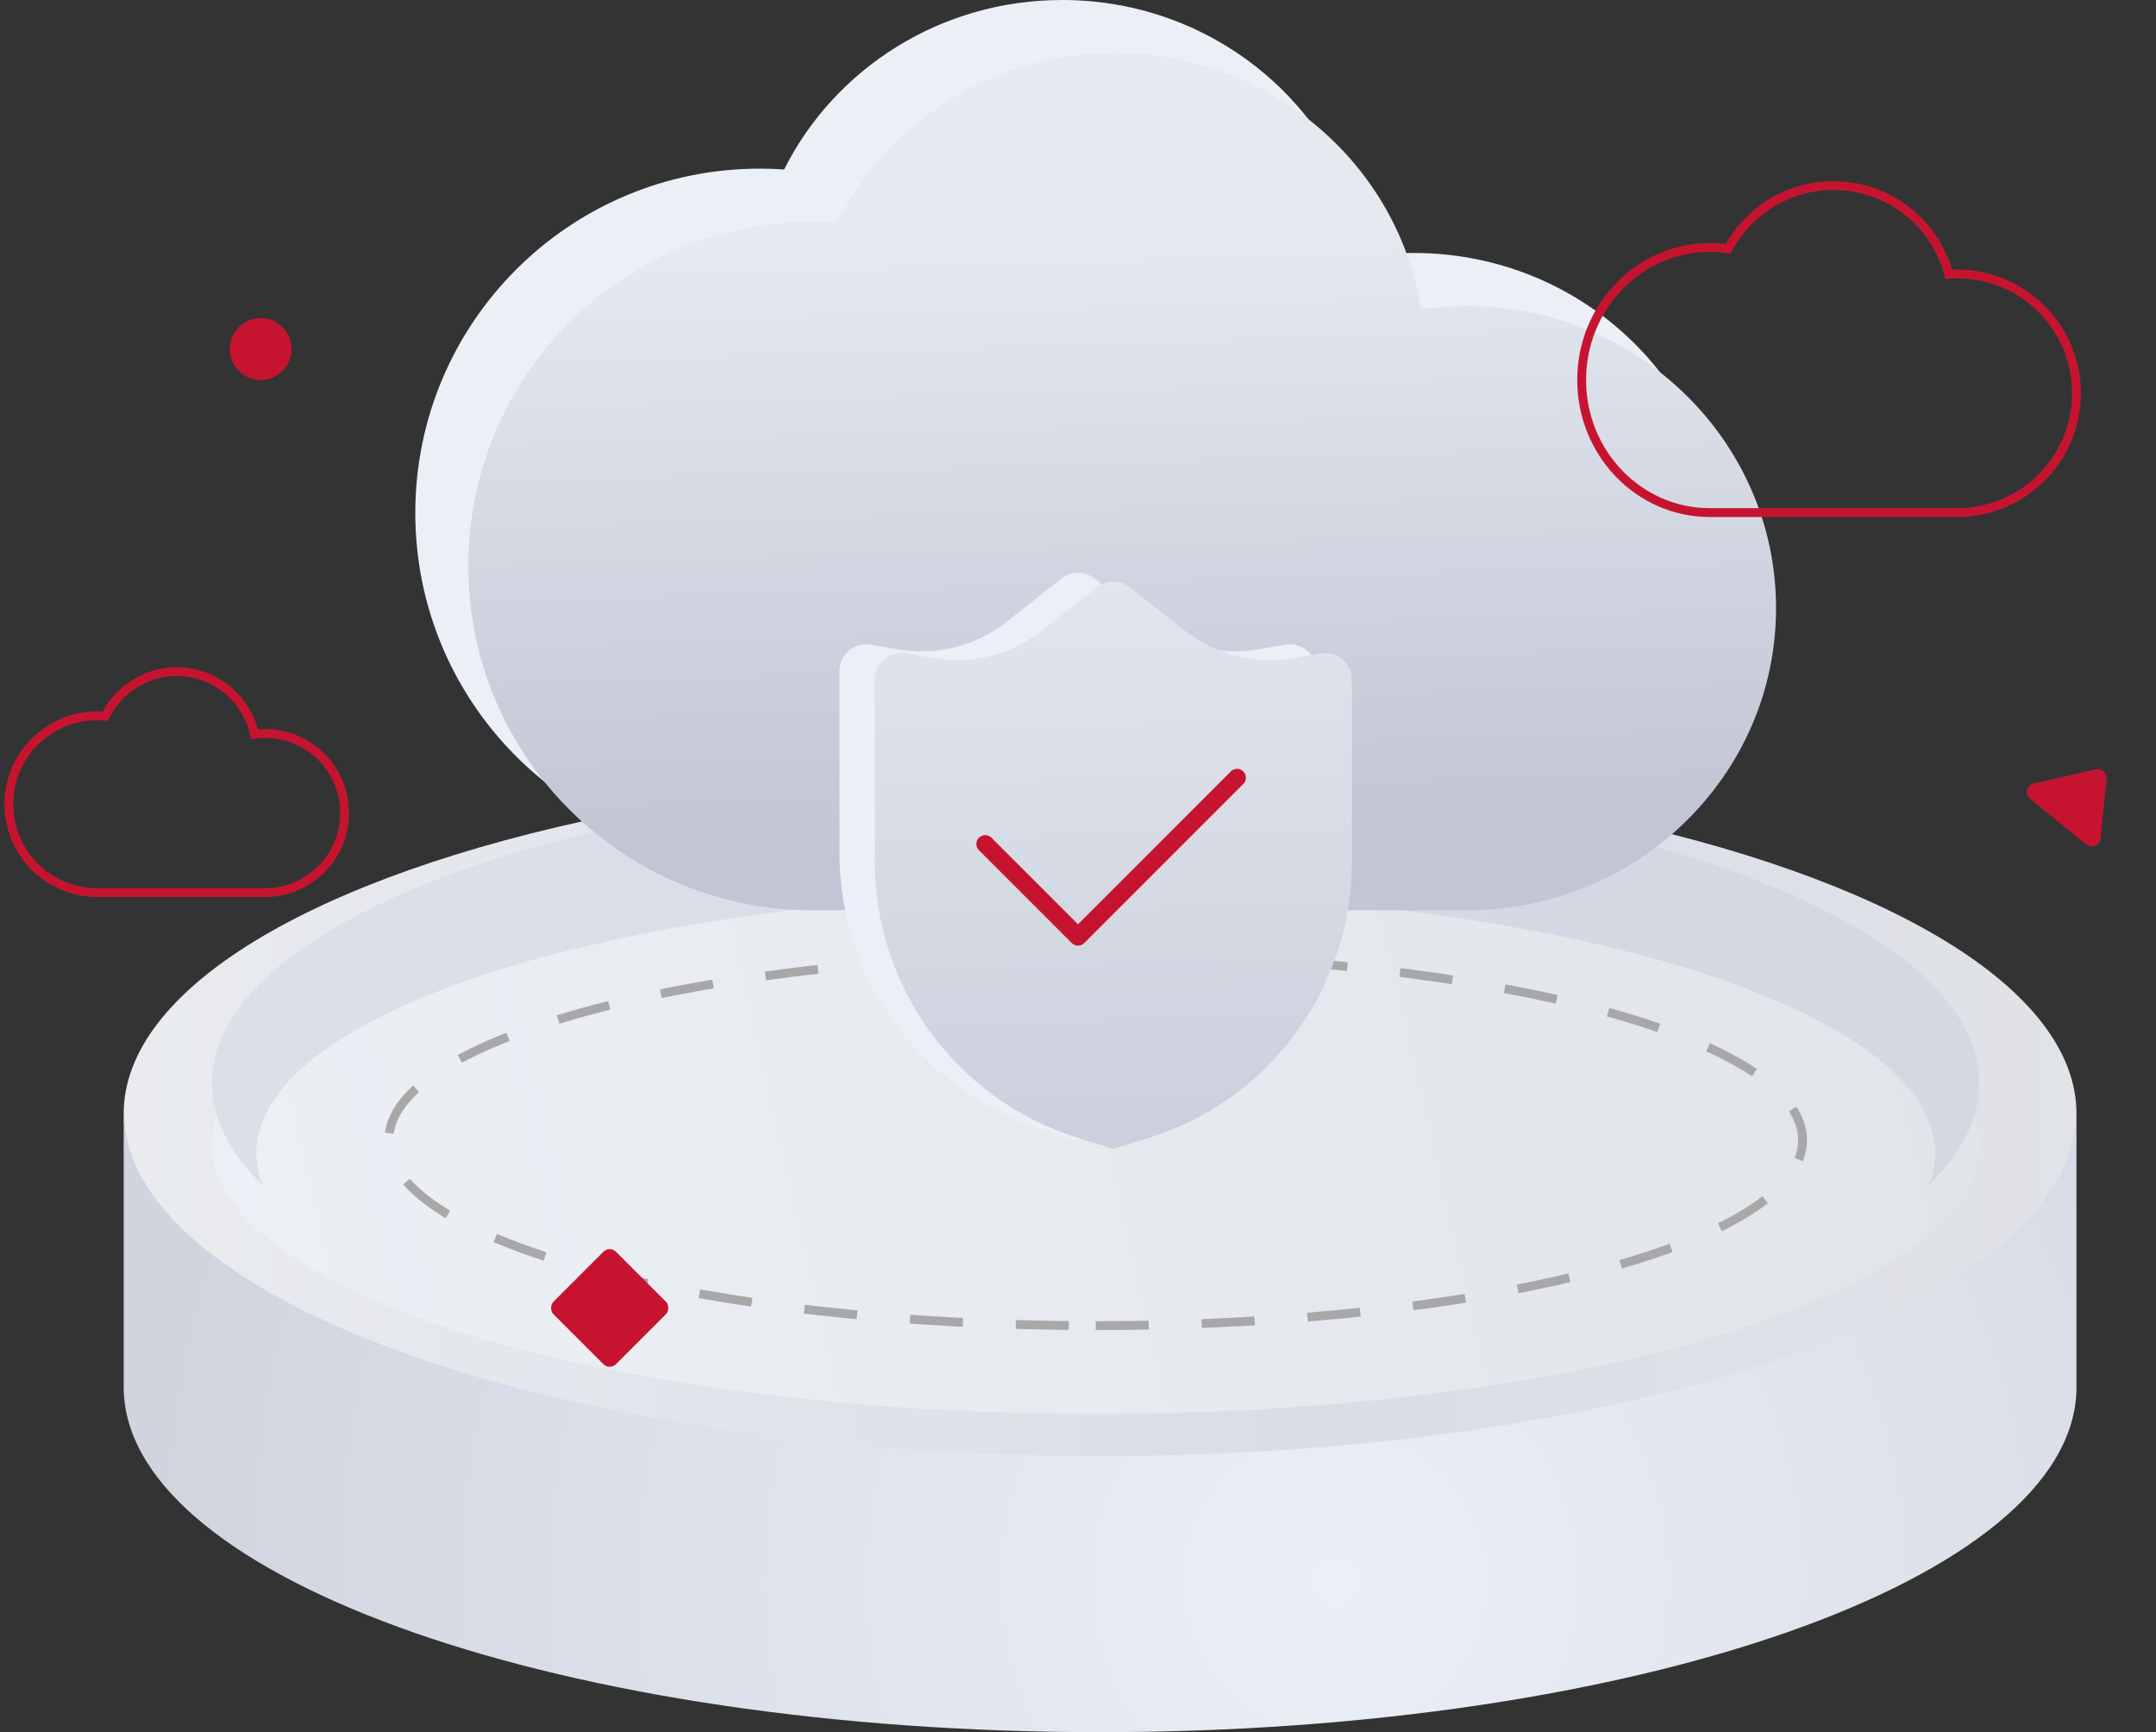 <?xml version="1.0" encoding="UTF-8"?>
<svg width="244px" height="196px" viewBox="0 0 244 196" version="1.1" xmlns="http://www.w3.org/2000/svg" xmlns:xlink="http://www.w3.org/1999/xlink">
    <rect x="0" y="0" width="244" height="196" fill="#333333" stroke="none"/>
    <title>aqtg_banner</title>
    <defs>
        <linearGradient x1="-42.503%" y1="50%" x2="128.315%" y2="49.953%" id="linearGradient-1">
            <stop stop-color="#F5F5F5" offset="0%"></stop>
            <stop stop-color="#D8DDE6" offset="60.93%"></stop>
            <stop stop-color="#E7E7E8" offset="100%"></stop>
        </linearGradient>
        <radialGradient cx="61.959%" cy="75.836%" fx="61.959%" fy="75.836%" r="192.233%" gradientTransform="translate(0.62,0.758),scale(0.317,1),rotate(175.202),translate(-0.62,-0.758)" id="radialGradient-2">
            <stop stop-color="#EBF0F7" offset="0%"></stop>
            <stop stop-color="#D0D4DF" offset="100%"></stop>
        </radialGradient>
        <linearGradient x1="118.873%" y1="45.775%" x2="-54.021%" y2="57.772%" id="linearGradient-3">
            <stop stop-color="#DFE3E7" offset="0%"></stop>
            <stop stop-color="#F2F5FB" offset="100%"></stop>
        </linearGradient>
        <linearGradient x1="17.819%" y1="49.074%" x2="77.061%" y2="48.145%" id="linearGradient-4">
            <stop stop-color="#DBDFE8" offset="0%"></stop>
            <stop stop-color="#D3D8E2" offset="100%"></stop>
        </linearGradient>
        <linearGradient x1="46.621%" y1="20.993%" x2="50%" y2="92.134%" id="linearGradient-5">
            <stop stop-color="#E5E9F0" offset="0%"></stop>
            <stop stop-color="#C1C5D4" offset="100%"></stop>
        </linearGradient>
        <linearGradient x1="47.669%" y1="-17.527%" x2="50%" y2="148.088%" id="linearGradient-6">
            <stop stop-color="#E5E9F0" offset="0%"></stop>
            <stop stop-color="#C1C5D4" offset="100%"></stop>
        </linearGradient>
    </defs>
    <g id="页面-1" stroke="none" stroke-width="1" fill="none" fill-rule="evenodd">
        <g id="MSS_移动端" transform="translate(-474, -176)">
            <g id="aqtg_banner" transform="translate(475, 176)">
                <g id="编组-36" transform="translate(13, 87)">
                    <ellipse id="椭圆形" fill="url(#linearGradient-1)" cx="110.5" cy="39" rx="110.5" ry="39"></ellipse>
                    <path d="M221,39 L221,70.24 C220.557,91.673 171.254,109 110.5,109 C50.083,109 0.991,91.865 0.015,70.596 L0.006,70.238 L0,70.24 L0,39 L0.006,39 L0.015,39.357 C0.991,60.625 50.083,77.76 110.5,77.76 C171.254,77.76 220.556,60.434 220.997,39 L221,39 Z" id="形状结合" fill="url(#radialGradient-2)"></path>
                    <ellipse id="椭圆形" fill="url(#linearGradient-3)" cx="110" cy="42.5" rx="100" ry="30.5"></ellipse>
                    <path d="M110,1 C165.228,1 210,16.473 210,35.56 C210,39.601 207.993,43.481 204.304,47.085 C204.764,45.911 205,44.714 205,43.5 C205,27.208 162.467,14 110,14 C57.533,14 15,27.208 15,43.5 C15,44.714 15.236,45.911 15.695,47.086 C12.007,43.481 10,39.601 10,35.56 C10,16.473 54.772,1 110,1 Z" id="形状结合" fill="url(#linearGradient-4)"></path>
                    <path d="M110,63 C154.183,63 190,53.598 190,42 C190,30.402 154.183,21 110,21 C65.817,21 30,30.402 30,42 C30,53.598 65.817,63 110,63 Z" id="椭圆形" stroke="#A8A8A9" stroke-dasharray="6"></path>
                </g>
                <g id="编组-5备份" transform="translate(46, 0)">
                    <path d="M73.204,0 C90.732,0 105.251,12.578 107.814,28.995 C109.502,28.75 111.23,28.623 112.989,28.623 C132.325,28.623 148,43.93 148,62.811 C148,81.693 132.325,97 112.989,97 C112.951,97 112.912,97 112.873,97 L39.097,96.999 L38.989,97 C38.953,97 38.917,97 38.881,97 L38.194,97 C17.028,96.568 0,79.292 0,58.041 C0,36.525 17.456,19.082 38.989,19.082 C39.914,19.082 40.832,19.114 41.741,19.178 C47.432,7.821 59.383,0 73.204,0 Z" id="形状结合备份" fill="#EBF0F7"></path>
                    <path d="M79.204,6 C96.732,6 111.251,18.578 113.814,34.995 C115.502,34.75 117.23,34.623 118.989,34.623 C138.325,34.623 154,49.93 154,68.811 C154,87.693 138.325,103 118.989,103 C118.951,103 118.912,103 118.873,103 L45.097,102.999 L44.989,103 C44.953,103 44.917,103 44.881,103 L44.194,103 C23.028,102.568 6,85.292 6,64.041 C6,42.525 23.456,25.082 44.989,25.082 C45.914,25.082 46.832,25.114 47.741,25.178 C53.432,13.821 65.383,6 79.204,6 Z" id="形状结合" fill="url(#linearGradient-5)"></path>
                </g>
                <g id="编组-5" transform="translate(94, 64)">
                    <path d="M3.494,8.951 L6.75,9.495 C11.05,10.212 15.452,9.085 18.878,6.39 L25.145,1.459 C26.233,0.603 27.767,0.603 28.855,1.459 L35.122,6.39 C38.548,9.085 42.95,10.212 47.25,9.495 L50.506,8.951 C52.14,8.679 53.686,9.782 53.959,11.417 C53.986,11.58 54,11.745 54,11.91 L54,32.507 C54,46.862 44.654,59.543 30.943,63.793 L27,65.015 L27,65.015 L23.057,63.793 C9.346,59.543 1.75788529e-15,46.862 0,32.507 L0,11.91 C-2.27096485e-15,10.254 1.343,8.91 3,8.91 C3.165,8.91 3.331,8.924 3.494,8.951 Z" id="矩形备份-23" fill="#EBF0F7"></path>
                    <path d="M7.494,9.936 L10.75,10.48 C15.05,11.197 19.452,10.07 22.878,7.375 L29.145,2.445 C30.233,1.588 31.767,1.588 32.855,2.445 L39.122,7.375 C42.548,10.07 46.95,11.197 51.25,10.48 L54.506,9.936 C56.14,9.664 57.686,10.767 57.959,12.402 C57.986,12.565 58,12.73 58,12.895 L58,33.493 C58,47.847 48.654,60.529 34.943,64.778 L31,66 L31,66 L27.057,64.778 C13.346,60.529 4,47.847 4,33.493 L4,12.895 C4,11.239 5.343,9.895 7,9.895 C7.165,9.895 7.331,9.909 7.494,9.936 Z" id="矩形" fill="url(#linearGradient-6)"></path>
                    <polyline id="路径-2" stroke="#C61430" stroke-width="2" stroke-linecap="round" stroke-linejoin="round" points="16.5 31.5 27 42 45 24"></polyline>
                </g>
                <path d="M233.527,86.838 L229.687,92.923 C229.392,93.39 229.532,94.007 229.999,94.302 C230.188,94.421 230.412,94.474 230.634,94.451 L238.747,93.618 C239.296,93.562 239.696,93.07 239.64,92.521 C239.62,92.327 239.544,92.143 239.421,91.992 L235.148,86.741 C234.799,86.312 234.17,86.248 233.741,86.596 C233.657,86.665 233.585,86.746 233.527,86.838 Z" id="路径-9备份" fill="#C61430" transform="translate(234.589, 90.161) rotate(-315) translate(-234.589, -90.161) "></path>
                <path d="M10,101 C4.477,101 0,96.523 0,91 C0,85.477 4.477,81 10,81 C10.281,81 10.559,81.012 10.834,81.034 L10.915,81.042 C12.379,78.056 15.45,76 19,76 C23.312,76 26.916,79.032 27.795,83.081 C28.189,83.027 28.591,83 29,83 C33.971,83 38,87.029 38,92 C38,96.971 33.971,101 29,101 L29,101 Z" id="形状结合" stroke="#C61430"></path>
                <path d="M193,58 C192.835,57.997 192.668,58 192.5,58 C184.492,58 178,51.284 178,43 C178,34.716 184.492,28 192.5,28 C193.207,28 193.903,28.052 194.583,28.154 C196.854,23.897 201.339,21 206.5,21 C212.757,21 218.02,25.257 219.551,31.033 C219.864,31.011 220.18,31 220.5,31 C227.956,31 234,37.044 234,44.5 C234,51.788 228.225,57.727 221.001,57.991 L221,58 L193,58 Z" id="形状结合备份-2" stroke="#C61430"></path>
                <circle id="椭圆形" fill="#C61430" cx="28.5" cy="39.5" r="3.5"></circle>
                <rect id="矩形" fill="#C61430" transform="translate(68, 148) rotate(-315) translate(-68, -148) " x="63" y="143" width="10" height="10" rx="1"></rect>
            </g>
        </g>
    </g>
</svg>